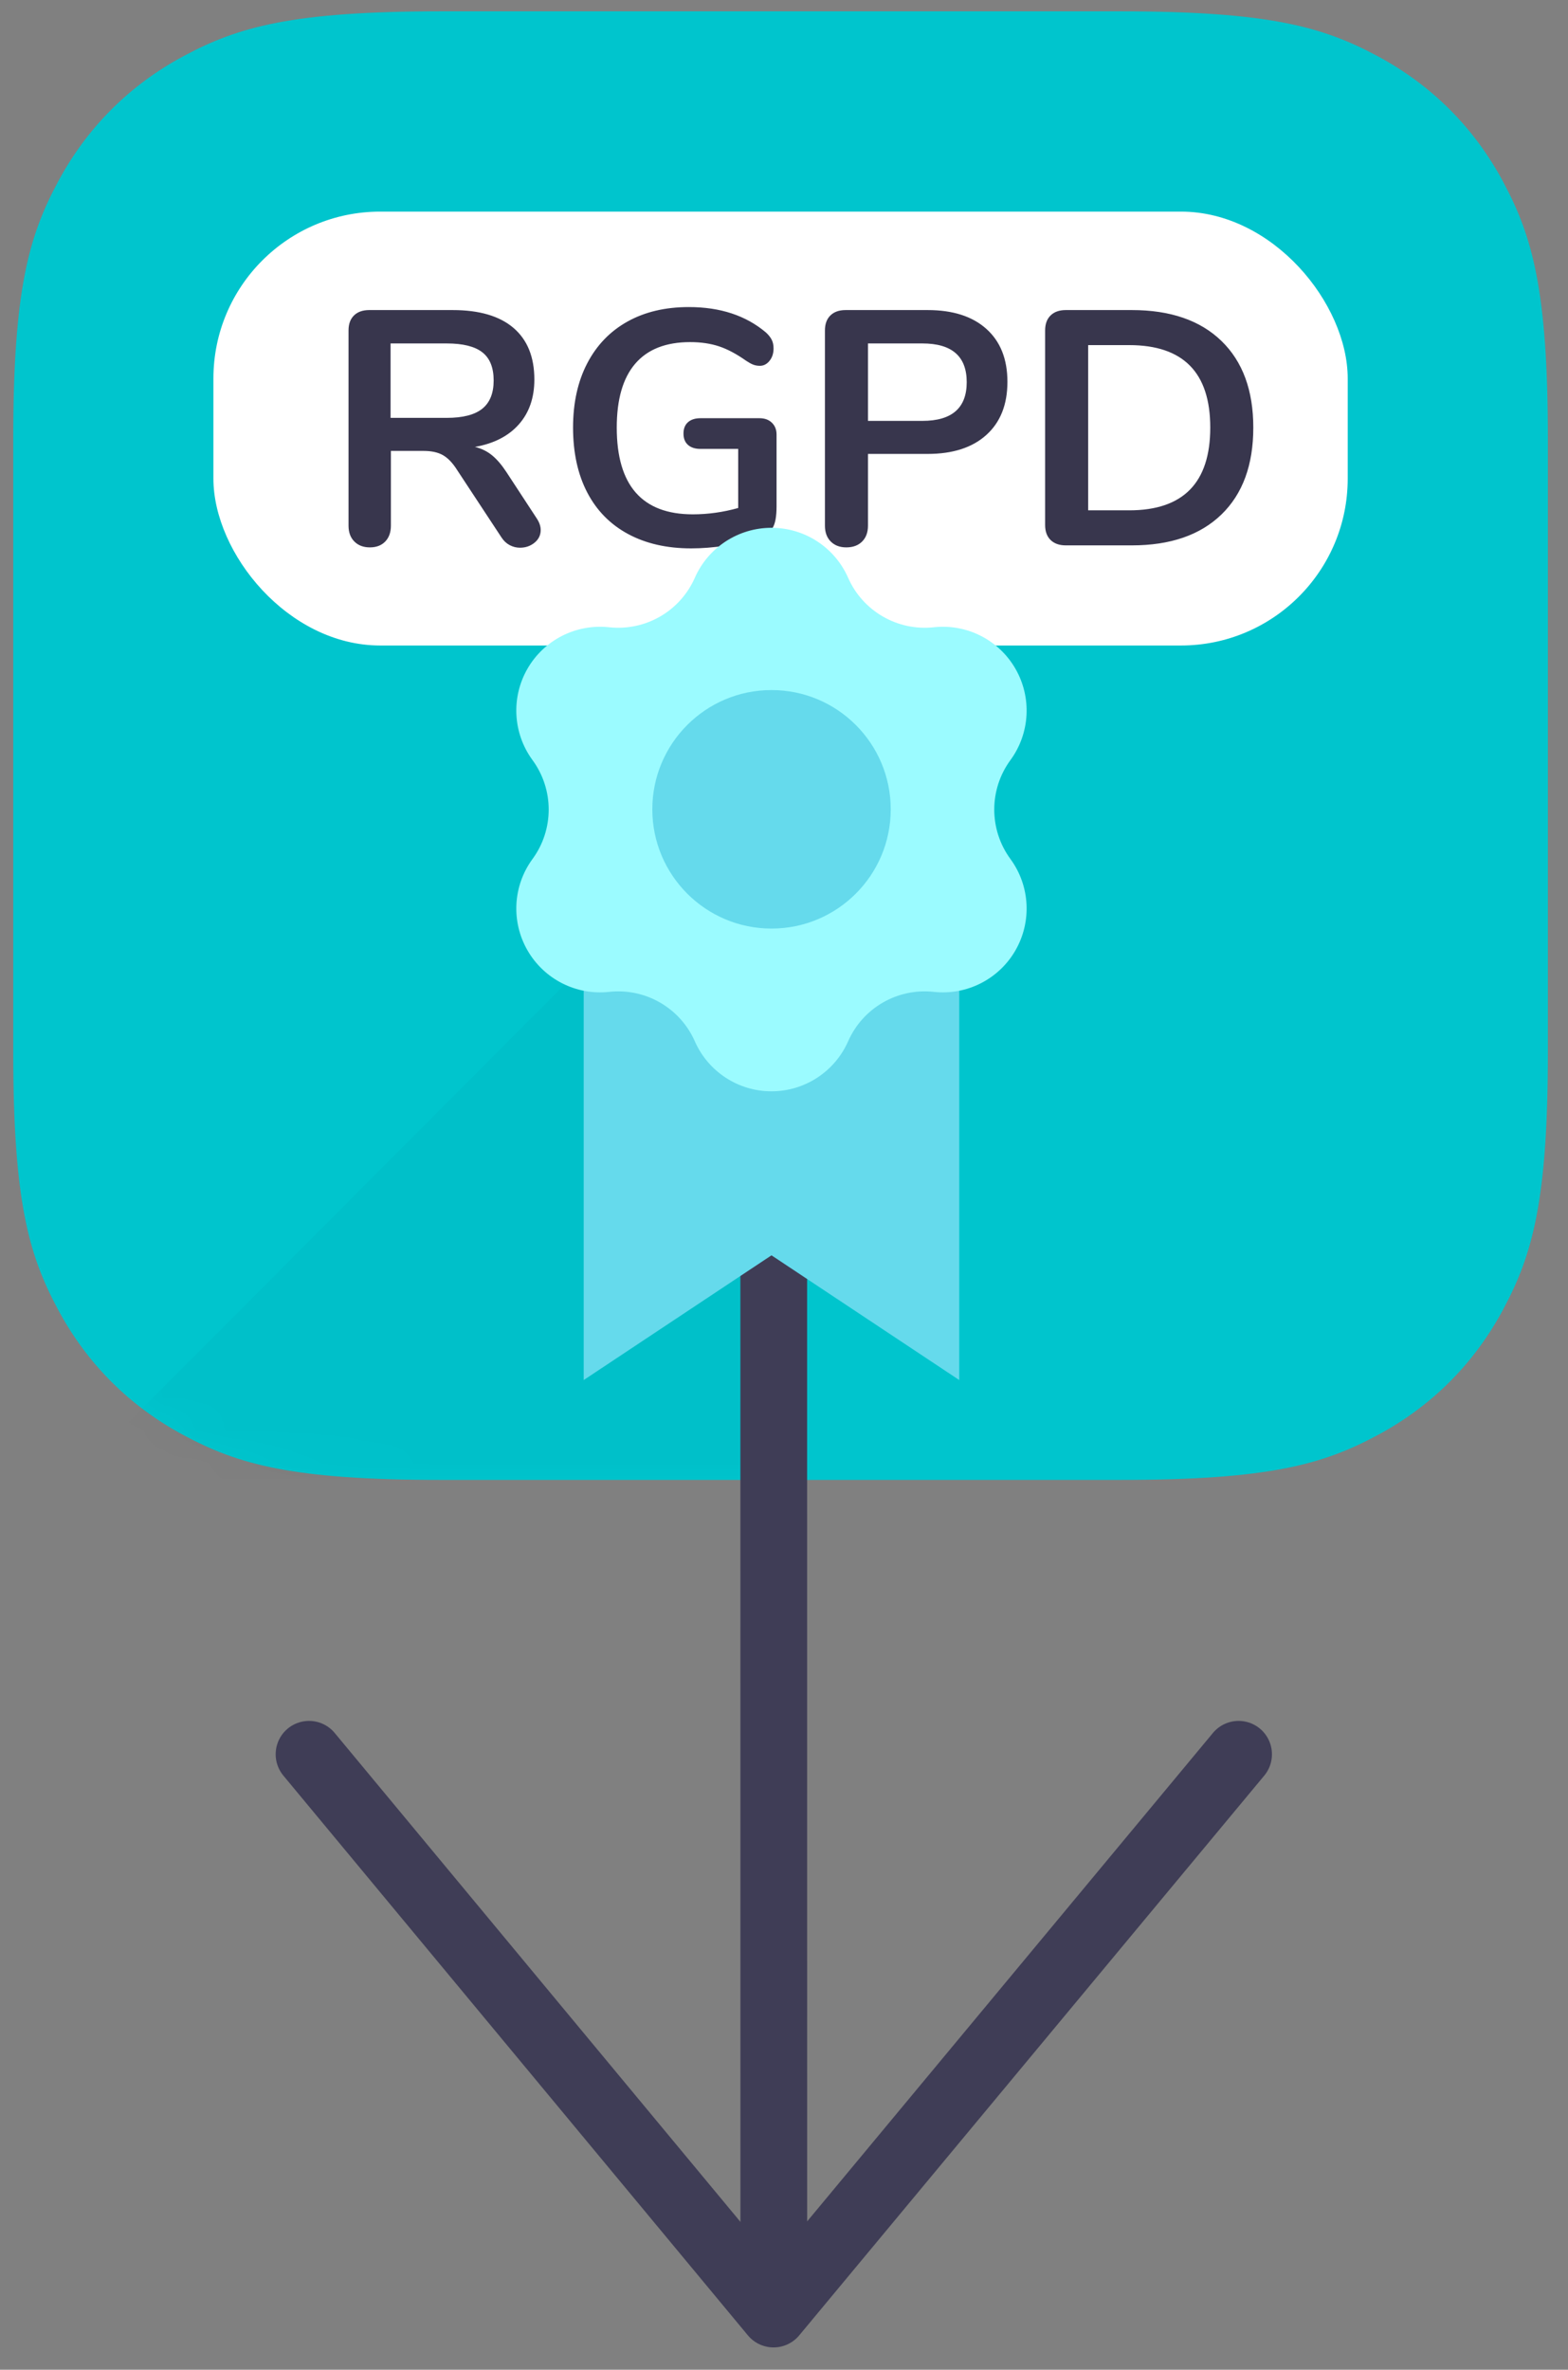 <?xml version="1.0" encoding="UTF-8"?>
<svg width="47px" height="71px" viewBox="0 0 47 71" version="1.1" xmlns="http://www.w3.org/2000/svg" xmlns:xlink="http://www.w3.org/1999/xlink">
    <rect x="0" y="0" width="47" height="71" fill="#808080" stroke="none"/>
    <!-- Generator: Sketch 52.6 (67491) - http://www.bohemiancoding.com/sketch -->
    <title>home-icn_vtiger_rgpd</title>
    <desc>Created with Sketch.</desc>
    <defs>
        <path d="M12.819,-5.17920154e-16 L33.181,5.17920154e-16 C37.638,-3.00926524e-16 39.255,0.464 40.884,1.336 C42.514,2.207 43.793,3.486 44.664,5.116 C45.536,6.745 46,8.362 46,12.819 L46,31.181 C46,35.638 45.536,37.255 44.664,38.884 C43.793,40.514 42.514,41.793 40.884,42.664 C39.255,43.536 37.638,44 33.181,44 L12.819,44 C8.362,44 6.745,43.536 5.116,42.664 C3.486,41.793 2.207,40.514 1.336,38.884 C0.464,37.255 -1.57573916e-15,35.638 -2.12163694e-15,31.181 L3.45280103e-16,12.819 C-2.00617683e-16,8.362 0.464,6.745 1.336,5.116 C2.207,3.486 3.486,2.207 5.116,1.336 C6.745,0.464 8.362,3.00926524e-16 12.819,-5.17920154e-16 Z" id="path-1"></path>
    </defs>
    <g id="Page-1" stroke="none" stroke-width="1" fill="none" fill-rule="evenodd">
        <g id="Homepage-|-Design-02" transform="translate(-760, -978)">
            <g id="Ressources" transform="translate(80, 841.34)">
                <g id="CTA-ressources-Copy-5" transform="translate(585, 98)">
                    <g id="icn_dl_rgpd" transform="translate(55, 1)">
                        <g id="home-icn_vtiger_rgpd" transform="translate(40.397, 38)">
                            <g id="Group">
                                <mask id="mask-2" fill="white">
                                    <use xlink:href="#path-1"></use>
                                </mask>
                                <use id="Rectangle" fill="#00C5CD" xlink:href="#path-1"></use>
                                <polygon id="Path" fill="#000028" opacity="0.15" mask="url(#mask-2)" points="22.797 43.978 22.797 22.869 1.754 43.975"></polygon>
                            </g>
                            <path d="M22.795,23.22 L22.797,68.5" id="Path" stroke="#3F3D56" stroke-width="2" stroke-linecap="round" stroke-linejoin="round"></path>
                            <polyline id="Path" stroke="#3F3D56" stroke-width="2" stroke-linecap="round" stroke-linejoin="round" points="8.866 52.22 22.79 68.991 36.729 52.22"></polyline>
                            <rect id="Rectangle-Copy" fill="#FFFFFF" x="6" y="6" width="34" height="13" rx="5"></rect>
                            <path d="M15.69,15.19 C15.77,15.31 15.81,15.427 15.81,15.54 C15.81,15.693 15.748,15.82 15.625,15.92 C15.502,16.02 15.357,16.07 15.19,16.07 C15.083,16.07 14.982,16.045 14.885,15.995 C14.788,15.945 14.707,15.87 14.64,15.77 L13.31,13.75 C13.177,13.537 13.035,13.387 12.885,13.3 C12.735,13.213 12.54,13.17 12.3,13.17 L11.32,13.17 L11.32,15.41 C11.32,15.61 11.263,15.768 11.15,15.885 C11.037,16.002 10.883,16.06 10.69,16.06 C10.497,16.06 10.342,16.002 10.225,15.885 C10.108,15.768 10.05,15.61 10.05,15.41 L10.05,9.56 C10.05,9.367 10.105,9.217 10.215,9.11 C10.325,9.003 10.477,8.95 10.67,8.95 L13.17,8.95 C13.97,8.95 14.578,9.128 14.995,9.485 C15.412,9.842 15.62,10.357 15.62,11.03 C15.62,11.577 15.465,12.025 15.155,12.375 C14.845,12.725 14.407,12.95 13.84,13.05 C14.033,13.097 14.203,13.18 14.35,13.3 C14.497,13.42 14.64,13.587 14.78,13.8 L15.69,15.19 Z M12.99,12.18 C13.477,12.18 13.833,12.088 14.06,11.905 C14.287,11.722 14.4,11.44 14.4,11.06 C14.4,10.673 14.287,10.392 14.06,10.215 C13.833,10.038 13.477,9.95 12.99,9.95 L11.31,9.95 L11.31,12.18 L12.99,12.18 Z M22.37,12.19 C22.523,12.19 22.647,12.235 22.74,12.325 C22.833,12.415 22.88,12.533 22.88,12.68 L22.88,14.83 C22.88,15.137 22.84,15.353 22.76,15.48 C22.68,15.607 22.517,15.71 22.27,15.79 C22.003,15.883 21.693,15.957 21.34,16.01 C20.987,16.063 20.647,16.09 20.32,16.09 C19.593,16.09 18.963,15.947 18.43,15.66 C17.897,15.373 17.488,14.958 17.205,14.415 C16.922,13.872 16.78,13.223 16.78,12.47 C16.78,11.73 16.922,11.088 17.205,10.545 C17.488,10.002 17.89,9.585 18.41,9.295 C18.93,9.005 19.543,8.86 20.25,8.86 C21.19,8.86 21.96,9.113 22.56,9.62 C22.64,9.693 22.698,9.767 22.735,9.84 C22.772,9.913 22.79,10 22.79,10.1 C22.79,10.247 22.75,10.37 22.67,10.47 C22.59,10.57 22.493,10.62 22.38,10.62 C22.307,10.62 22.24,10.608 22.18,10.585 C22.12,10.562 22.05,10.523 21.97,10.47 C21.677,10.263 21.403,10.118 21.15,10.035 C20.897,9.952 20.61,9.91 20.29,9.91 C19.563,9.91 19.015,10.125 18.645,10.555 C18.275,10.985 18.09,11.623 18.09,12.47 C18.09,14.203 18.85,15.07 20.37,15.07 C20.823,15.07 21.277,15.007 21.73,14.88 L21.73,13.11 L20.6,13.11 C20.44,13.11 20.315,13.07 20.225,12.99 C20.135,12.91 20.09,12.797 20.09,12.65 C20.09,12.503 20.135,12.39 20.225,12.31 C20.315,12.23 20.44,12.19 20.6,12.19 L22.37,12.19 Z M24.97,16.06 C24.777,16.06 24.622,16.002 24.505,15.885 C24.388,15.768 24.33,15.61 24.33,15.41 L24.33,9.56 C24.33,9.367 24.385,9.217 24.495,9.11 C24.605,9.003 24.757,8.95 24.95,8.95 L27.41,8.95 C28.163,8.95 28.75,9.138 29.17,9.515 C29.59,9.892 29.8,10.42 29.8,11.1 C29.8,11.78 29.59,12.31 29.17,12.69 C28.75,13.07 28.163,13.26 27.41,13.26 L25.62,13.26 L25.62,15.41 C25.62,15.61 25.562,15.768 25.445,15.885 C25.328,16.002 25.17,16.06 24.97,16.06 Z M27.25,12.27 C28.137,12.27 28.58,11.883 28.58,11.11 C28.58,10.337 28.137,9.95 27.25,9.95 L25.62,9.95 L25.62,12.27 L27.25,12.27 Z M31.55,16 C31.357,16 31.205,15.947 31.095,15.84 C30.985,15.733 30.93,15.583 30.93,15.39 L30.93,9.56 C30.93,9.367 30.985,9.217 31.095,9.11 C31.205,9.003 31.357,8.95 31.55,8.95 L33.53,8.95 C34.683,8.95 35.578,9.258 36.215,9.875 C36.852,10.492 37.17,11.357 37.17,12.47 C37.17,13.59 36.852,14.458 36.215,15.075 C35.578,15.692 34.683,16 33.53,16 L31.55,16 Z M33.45,14.95 C35.07,14.95 35.88,14.123 35.88,12.47 C35.88,10.823 35.07,10 33.45,10 L32.22,10 L32.22,14.95 L33.45,14.95 Z" id="RGPD" fill="#38364D"></path>
                            <g id="Group-2" transform="translate(14.715, 15)">
                                <polygon id="Path" fill="#65DAEC" points="2.384 12.48 2.384 26.008 8.013 22.271 13.641 26.008 13.641 12.486 2.384 12.48"></polygon>
                                <path d="M15.177,7.431 C15.764,6.628 15.821,5.555 15.324,4.694 C14.827,3.833 13.869,3.346 12.881,3.453 C11.792,3.573 10.75,2.972 10.309,1.969 C9.908,1.059 9.007,0.473 8.013,0.473 C7.019,0.473 6.118,1.059 5.716,1.969 C5.276,2.972 4.234,3.573 3.145,3.453 C2.156,3.346 1.197,3.832 0.7,4.693 C0.203,5.555 0.261,6.628 0.848,7.431 C1.497,8.314 1.497,9.516 0.848,10.399 C0.261,11.202 0.203,12.275 0.701,13.137 C1.198,13.998 2.156,14.485 3.145,14.378 C4.234,14.257 5.275,14.858 5.716,15.861 C6.118,16.77 7.018,17.357 8.012,17.357 C9.007,17.357 9.907,16.77 10.309,15.861 C10.75,14.857 11.791,14.257 12.88,14.378 C13.869,14.485 14.827,13.998 15.324,13.137 C15.821,12.275 15.764,11.202 15.177,10.399 C14.528,9.516 14.528,8.314 15.177,7.431 Z M8.457,11.696 C7.253,11.888 6.062,11.283 5.507,10.196 C4.952,9.11 5.161,7.79 6.023,6.927 C6.886,6.064 8.206,5.856 9.292,6.41 C10.379,6.964 10.985,8.155 10.793,9.36 C10.6,10.561 9.658,11.503 8.457,11.696 Z" id="Shape" fill="#9BFBFF" fill-rule="nonzero"></path>
                                <circle id="Oval" fill="#65DAEC" cx="8.014" cy="8.908" r="3.573"></circle>
                            </g>
                        </g>
                    </g>
                </g>
            </g>
        </g>
    </g>
</svg>